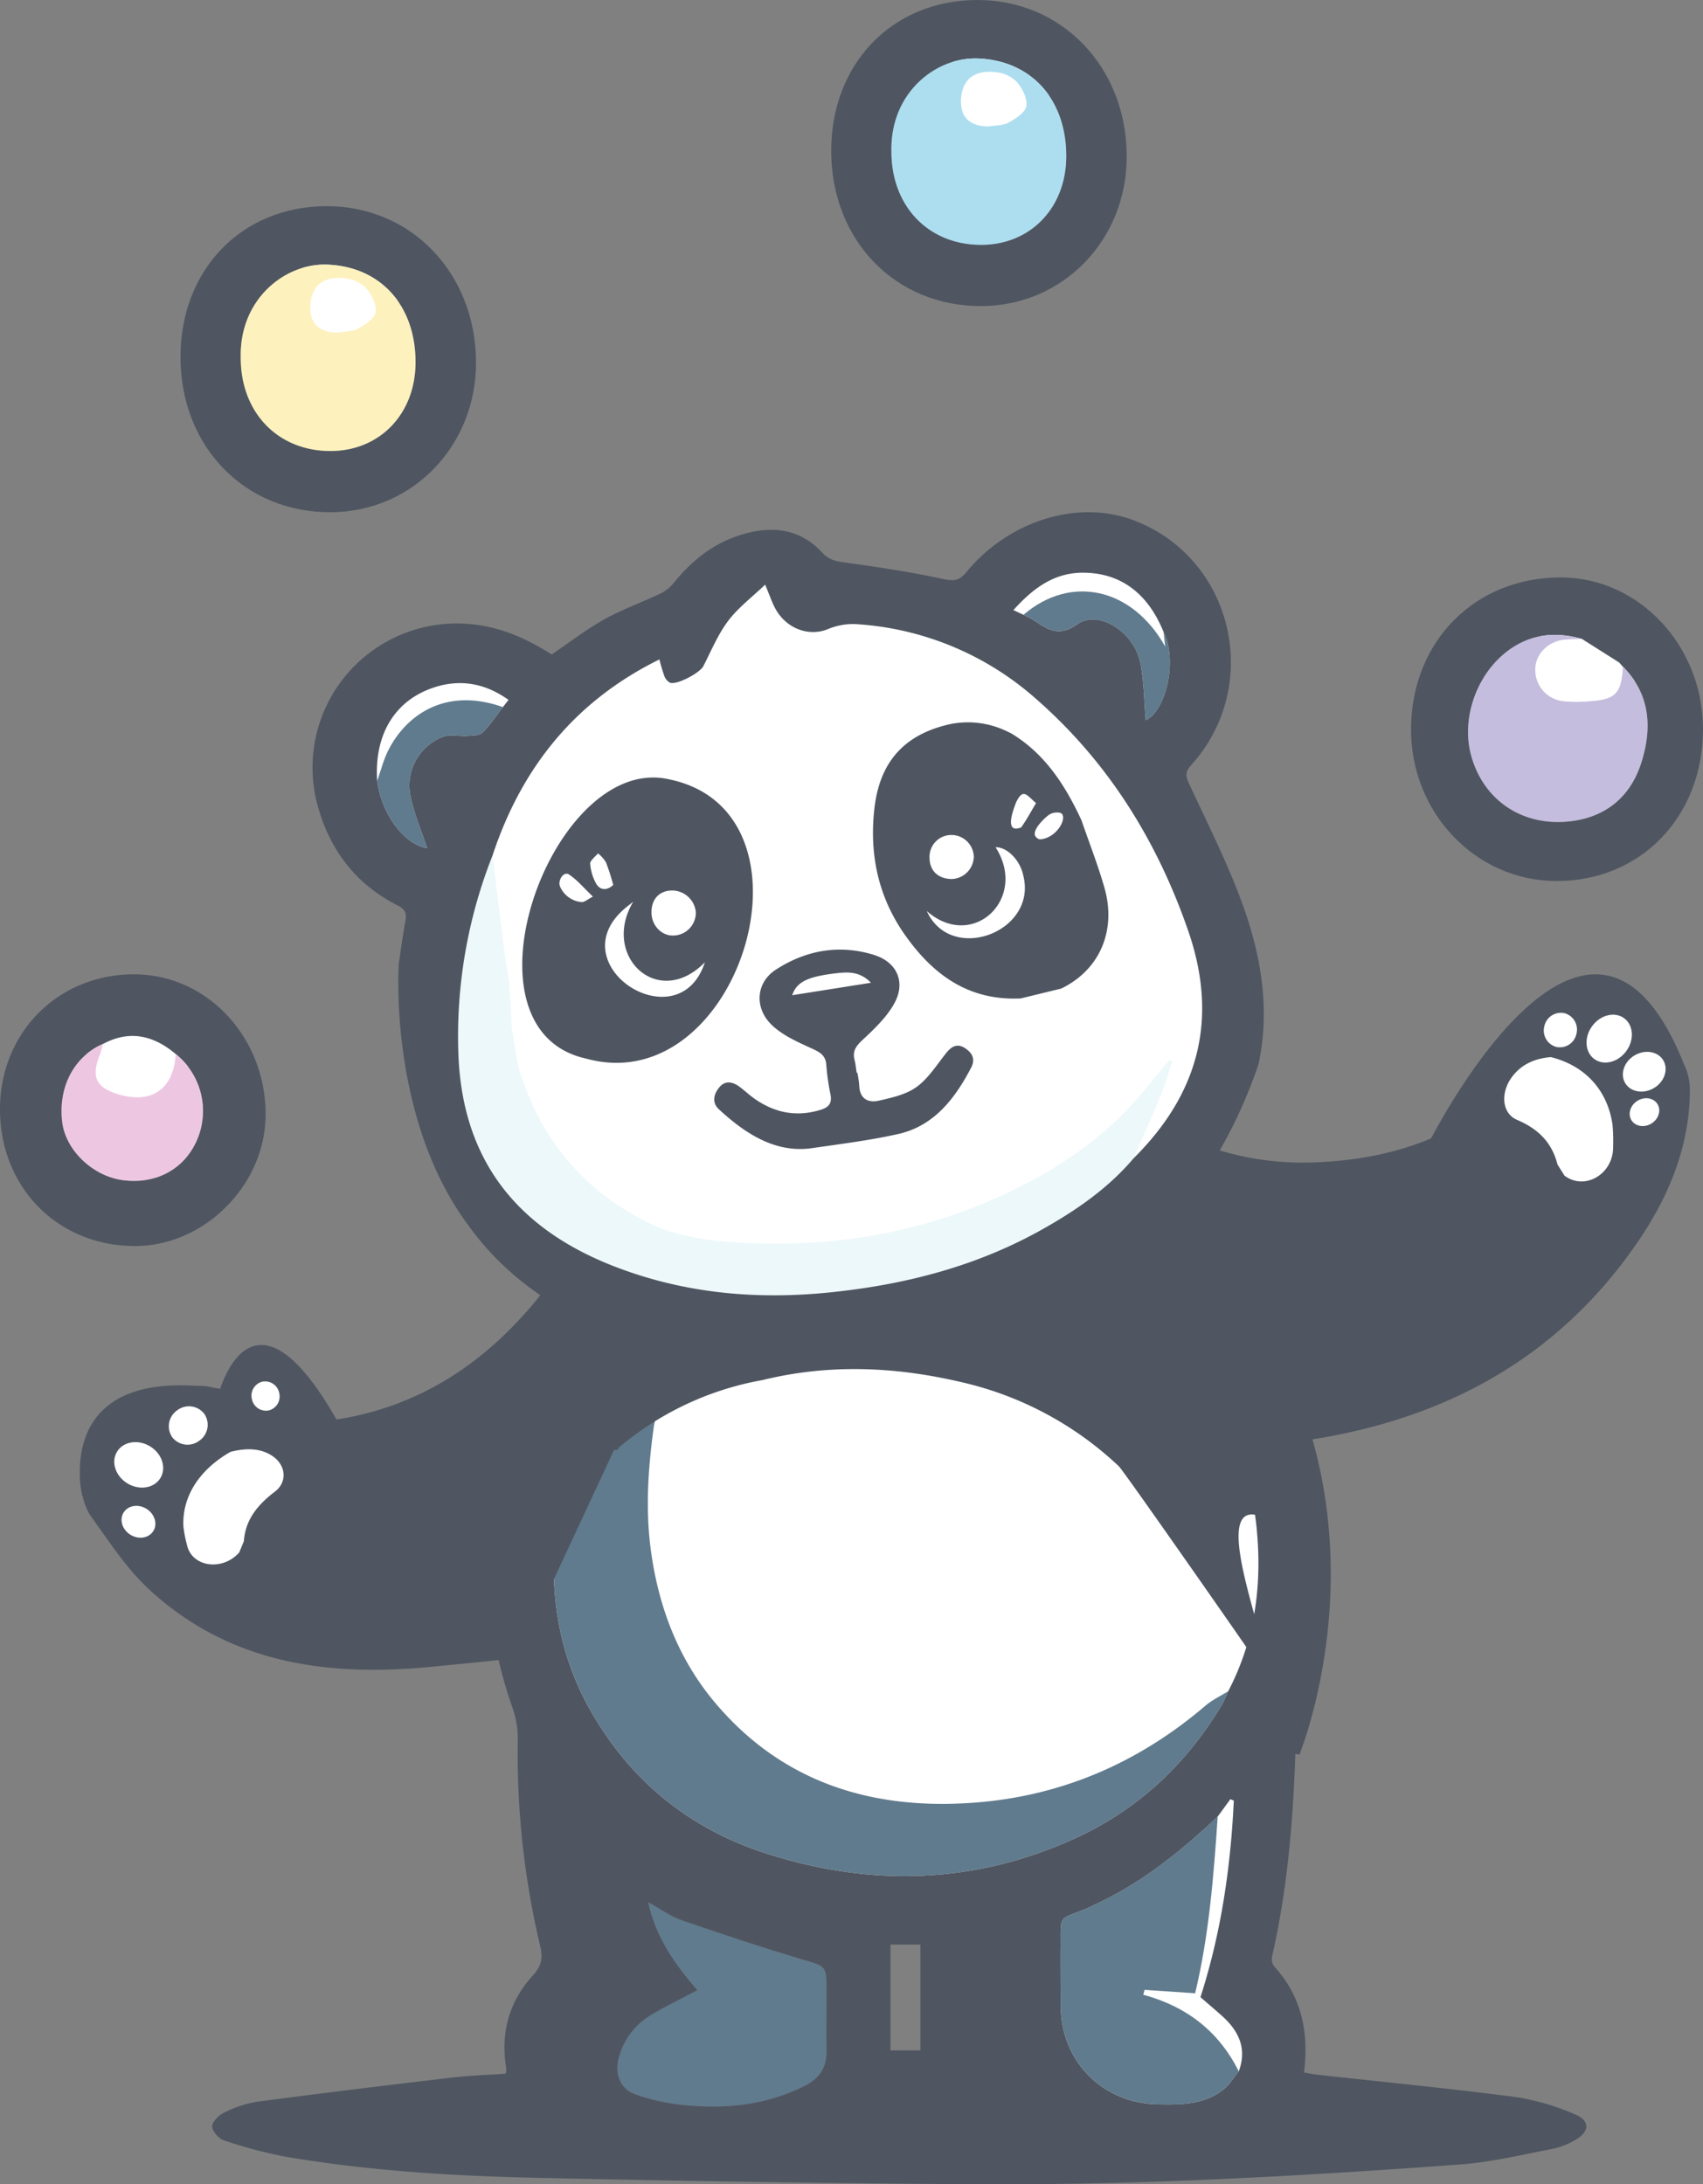 <?xml version="1.0" encoding="UTF-8"?> <svg xmlns="http://www.w3.org/2000/svg" xmlns:xlink="http://www.w3.org/1999/xlink" width="550.82" height="706.466" viewBox="0 0 550.82 706.466"><rect x="0" y="0" width="550.82" height="706.466" fill="#808080" stroke="none"/><defs><clipPath id="clip-path"><path id="Pfad_294" data-name="Pfad 294" d="M0-3420.238H550.82V-4126.7H0Z" transform="translate(0 4126.704)" fill="#c4bdde"></path></clipPath><clipPath id="clip-path-2"><path id="Pfad_307" data-name="Pfad 307" d="M0-3420.238H550.82V-4126.7H0Z" transform="translate(0 4126.704)" fill="none"></path></clipPath></defs><g id="Gruppe_262" data-name="Gruppe 262" transform="translate(0 4126.704)"><g id="Gruppe_340" data-name="Gruppe 340" transform="translate(0 -4126.704)" clip-path="url(#clip-path)"><g id="Gruppe_308" data-name="Gruppe 308" transform="translate(302.568 15.146)"><path id="Pfad_262" data-name="Pfad 262" d="M-89.125-166.322c10.167,0,18.409-7.691,18.409-17.177s-8.242-17.177-18.409-17.177-18.409,7.691-18.409,17.177,8.242,17.177,18.409,17.177" transform="translate(107.534 200.676)" fill="#fff"></path></g><g id="Gruppe_309" data-name="Gruppe 309" transform="translate(92.102 81.823)"><path id="Pfad_263" data-name="Pfad 263" d="M-89.125-166.322c10.167,0,18.409-7.691,18.409-17.177s-8.242-17.177-18.409-17.177-18.409,7.691-18.409,17.177,8.242,17.177,18.409,17.177" transform="translate(107.534 200.676)" fill="#fff"></path></g><g id="Gruppe_310" data-name="Gruppe 310" transform="translate(170.272 432.703)"><path id="Pfad_264" data-name="Pfad 264" d="M-145.219-74.277s-30,21.2-30,24.769,14.979,93.863,14.979,93.863,58.348,42.118,64.01,42.118,70.73,5,70.73,5l8.258,71.99,85.988,8s3.829-34,.008-35.995-15.006-19-15.006-19l9.527-42.994L70.543,33.48,63.279-66.506-32.235-89.619Z" transform="translate(175.215 89.619)" fill="#fff"></path></g><g id="Gruppe_311" data-name="Gruppe 311" transform="translate(70.602 435.005)"><path id="Pfad_265" data-name="Pfad 265" d="M0-78.431s10.593-42.6,39.608,10.363-11.284,7.6-11.284,7.6L6.448-66.687Z" transform="translate(0 94.631)" fill="#4f5661"></path></g><g id="Gruppe_312" data-name="Gruppe 312" transform="translate(25.82 448.046)"><path id="Pfad_266" data-name="Pfad 266" d="M-3.865-172.492s-9.441-38.456,36.614-35.463c41.214,2.679-1.382,28.094-1.382,28.094Z" transform="translate(4.663 208.12)" fill="#4f5661"></path></g><g id="Gruppe_313" data-name="Gruppe 313" transform="translate(179.084 455.015)"><path id="Pfad_267" data-name="Pfad 267" d="M-1056.21-445.346c-2.46,1.538-5.162,2.793-7.343,4.657-21.138,18.067-45.56,28.856-73.159,31.239-33.338,2.878-63.082-5.689-85.406-32.124-11.894-14.085-18.332-30.969-20.815-49.283-1.826-13.471-.885-26.878.97-40.254a55.6,55.6,0,0,1,1.582-6.224c-9.426,5.051-18.871,10.065-28.245,15.21a4.436,4.436,0,0,0-1.861,2.707c-5.794,27.409-6.523,54.361,7.757,79.811,13.019,23.2,32.416,38.9,57.609,46.879,33.769,10.7,67.29,9.715,99.745-5.215,20.209-9.3,35.8-24.035,47.2-43.158a43.73,43.73,0,0,0,1.969-4.247" transform="translate(1274.375 537.334)" fill="#607b8e"></path></g><g id="Gruppe_314" data-name="Gruppe 314" transform="translate(343.019 587.513)"><path id="Pfad_268" data-name="Pfad 268" d="M-246.091,0c-11.723,11.049-24.15,21.123-38.84,28.067-1.166.551-2.319,1.135-3.5,1.643-9.217,3.959-8.458,1.332-8.481,12.988-.012,6.307,0,12.615.068,18.922.2,17.749,13.657,31.151,31.409,31.464,7.535.133,15.047.146,21.3-4.878,1.923-1.546,3.252-3.832,4.853-5.779-6.427-12.939-16.889-21-30.886-24.783l.429-1.573,16.353,1.1c4.478-18.638,6-37.89,7.3-57.171" transform="translate(296.922)" fill="#607b8e"></path></g><g id="Gruppe_315" data-name="Gruppe 315" transform="translate(199.688 615.214)"><path id="Pfad_269" data-name="Pfad 269" d="M-48.1,0c2.614,11.724,8.846,20.291,15.943,28.46C-37.527,31.312-42.5,33.7-47.21,36.525A22.85,22.85,0,0,0-57.45,49.843c-1.589,5.173.03,10.377,5.03,12.242a65.7,65.7,0,0,0,16.571,3.6c13.3,1.273,26.278-.147,38.46-6.3,4.741-2.4,7.085-5.95,7-11.276-.1-6.447,0-12.9,0-19.346,0-8.326-.119-7.934-7.908-10.261C-11.44,14.578-24.467,10.231-37.442,5.763-40.855,4.588-43.892,2.318-48.1,0" transform="translate(58.038)" fill="#607b8e"></path></g><g id="Gruppe_316" data-name="Gruppe 316" transform="translate(68.633 426.888)"><path id="Pfad_270" data-name="Pfad 270" d="M-.007-1262.745c.07-1.577,2.18-3.636,3.892-4.447a36.509,36.509,0,0,1,10.548-3.489c21-2.784,42.033-5.338,63.072-7.82,5.8-.684,11.656-.857,17.321-1.253.188-.465.291-.6.287-.731A13.686,13.686,0,0,0,95-1282.16c-1.726-11.185,1.191-21.18,8.739-29.41,2.864-3.123,3.213-5.716,2.34-9.454a270.654,270.654,0,0,1-7.258-66.932,29.316,29.316,0,0,0-1.65-10c-5.157-14.765-8.1-29.867-7.664-45.54a193.352,193.352,0,0,1,8.259-51.64c.831-2.7.819-4.547-.17-6.127l46.269,6.124c-9.238,4.948-18.493,9.866-27.679,14.908a4.434,4.434,0,0,0-1.861,2.707c-5.794,27.409-6.523,54.361,7.757,79.811,13.019,23.2,32.415,38.9,57.61,46.879,33.769,10.7,67.289,9.715,99.744-5.215,20.209-9.3,35.8-24.035,47.2-43.158a43.723,43.723,0,0,0,1.969-4.246c8.837-16.9,11.092-34.958,9.107-53.662-.63-5.932-1.917-11.8-3.058-17.668-.231-1.185-1.161-2.234-1.768-3.345-3.678-16.792,4.364-20.169-4.281-35.891,8.876-.609,5.84-10.92,10.273-9.4.128.209.239.406.368.616,39.41,64.256,15.879,130.867,12.4,139.868-.44-.095-.877-.2-1.319-.288-.75,22.3-2.638,44.225-7.589,65.8a3.987,3.987,0,0,0,.852,3.074c8.7,9.621,11.169,21,9.538,34.2,1.589.272,2.815.548,4.057.685,21.48,2.373,43,4.465,64.423,7.249a77.643,77.643,0,0,1,19.238,5.633c4.836,1.995,4.672,5.607.137,8.177a24.089,24.089,0,0,1-7.13,2.887c-9.968,1.9-19.93,4.345-30,5.089-29.119,2.153-58.276,3.987-87.45,5.17q-37.163,1.506-74.394,1.224-68.811-.5-137.615-2.065c-26.935-.6-53.847-2.27-80.465-6.777a146.938,146.938,0,0,1-20.28-5.38c-1.629-.524-3.715-3-3.65-4.489m274.391-57.5c-.012,6.308,0,12.615.068,18.922.2,17.749,13.657,31.151,31.409,31.464,7.534.133,15.047.146,21.3-4.878,1.923-1.546,3.252-3.832,4.853-5.779,2.752-7.369.01-13.085-5.437-17.961-2.226-1.993-4.51-3.922-6.948-6.037,6.632-20.6,9.781-41.916,10.782-63.568l-1.087-.477-4.112,5.617c-11.723,11.049-24.151,21.123-38.84,28.067-1.166.551-2.318,1.135-3.5,1.643-9.217,3.959-8.459,1.332-8.481,12.988M219.389-1287.3h9.671v-34.226h-9.671Zm-82.725,14.143a65.706,65.706,0,0,0,16.571,3.6c13.3,1.272,26.278-.148,38.46-6.3,4.741-2.4,7.085-5.95,7-11.277-.1-6.447,0-12.9,0-19.346,0-8.326-.119-7.934-7.908-10.26-13.147-3.926-26.174-8.273-39.149-12.741-3.413-1.175-6.45-3.445-10.66-5.763,2.614,11.724,8.847,20.291,15.943,28.46-5.368,2.852-10.338,5.244-15.052,8.064a22.852,22.852,0,0,0-10.24,13.319c-1.589,5.173.031,10.377,5.031,12.242" transform="translate(0.009 1523.572)" fill="#4f5661"></path></g><g id="Gruppe_317" data-name="Gruppe 317" transform="translate(25.904 325.307)"><path id="Pfad_271" data-name="Pfad 271" d="M-2437.027-372.778c10.093-14.608,17.01-30.625,17.3-48.95.188-11.849-7.83-18.2-18.946-14.7-4.275,1.347-8.257,3.663-12.372,5.537l-.847.473c0-.434,0-.868,0-1.3,1.6-13.137-4.269-19.846-15.6-17.648a15.531,15.531,0,0,0-11.722,9.73,67.391,67.391,0,0,0-4.08,15.865,11.775,11.775,0,0,1-5.537,9c-15.8,10.589-33.382,14.889-51.98,15.623a93.82,93.82,0,0,1-31.93-4.129c.992-1.823-17.924-.922-17.164-2.236.738-1.278,14.039-5.731,14.738-7.02-7.181-2.184-8.672-3.843-15.441-5.84-6.986,10.4-16.288,18.487-26.461,25.649-29.792,20.975-63.161,27.778-98.738,25.749a117.331,117.331,0,0,1-52.419-15.282l-23.489,9.974c.794.591,1.558,1.2,2.37,1.782,1.659,1.186,3.263,2.453,5.074,3.819-3.153,4.462-5.764,8.711-8.9,12.507-20.4,24.662-46.074,38.562-78.03,39.424-5.463.148-9.887-1.986-14.3-5.412a32.862,32.862,0,0,0-13.375-6.441c-9.556-1.827-15.968,6.984-12.478,16.229.356.944.762,1.868,1.464,3.581-2.37,0-4.174.158-5.942-.031-4.323-.463-8.635-1.582-12.942-1.535-7.6.083-12.683,6.33-11.459,13.958.552,3.439,1.5,7.216,3.471,9.939,5.864,8.12,11.45,16.779,18.7,23.467,26.347,24.3,58.449,28.33,92.125,24.923,3.174-.321,23.832-2.285,26.933-2.83l31.318-67.241.965.054a5.442,5.442,0,0,1,1.015-1.175,98.508,98.508,0,0,1,46.023-21.462c21.407-5.26,42.77-4.367,64.073.611a109.564,109.564,0,0,1,51.182,27.27c1.622,1.528,45.269,64.143,46.288,65.823,6.8,1.8-18.848-54.8-1.315-49.94-1.6-7.723-3.135-15.352-4.345-22.563,13.722-.782,9.236-.012,21.709-1.975,43.126-6.787,79.394-26.132,105.054-63.274" transform="translate(2940.406 449.777)" fill="#4f5661"></path></g><g id="Gruppe_318" data-name="Gruppe 318" transform="translate(268.842 0)"><path id="Pfad_272" data-name="Pfad 272" d="M0-237.633c-.154-28.331,19.616-48.955,47.053-49.084,27.467-.129,48.385,21.581,48.529,50.366.136,27.107-20.464,48.474-46.887,48.633C20.865-187.551.153-208.782,0-237.633m19.484-.033c-.008,17.682,12,30.151,29.034,30.141,16-.009,27.529-12.067,27.509-28.761-.022-18.684-11.708-30.98-28.76-31.519-13.39-.423-28.258,11.075-27.783,30.14" transform="translate(0.005 286.717)" fill="#4f5661"></path></g><g id="Gruppe_319" data-name="Gruppe 319" transform="translate(58.376 66.677)"><path id="Pfad_273" data-name="Pfad 273" d="M0-237.633c-.154-28.331,19.616-48.955,47.053-49.084,27.467-.129,48.385,21.581,48.529,50.366.136,27.107-20.464,48.474-46.887,48.633C20.865-187.551.153-208.782,0-237.633m19.484-.033c-.008,17.682,12,30.151,29.034,30.141,16-.009,27.529-12.067,27.509-28.761-.022-18.684-11.708-30.98-28.76-31.519-13.39-.423-28.258,11.075-27.783,30.14" transform="translate(0.005 286.717)" fill="#4f5661"></path></g><g id="Gruppe_320" data-name="Gruppe 320" transform="translate(378.91 348.186)"><path id="Pfad_274" data-name="Pfad 274" d="M0-16.08,2.016-19.4,0-16.08" transform="translate(0 19.401)" fill="#607b8e"></path></g><g id="Gruppe_321" data-name="Gruppe 321" transform="translate(514.418 343.366)"><path id="Pfad_275" data-name="Pfad 275" d="M-4.113-4.022l-.847.472c0-.434,0-.868,0-1.3l.849.831" transform="translate(4.962 4.853)" fill="#fff"></path></g><g id="Gruppe_322" data-name="Gruppe 322" transform="translate(288.316 18.901)"><path id="Pfad_276" data-name="Pfad 276" d="M-.054-145.97c-.475-19.064,14.393-30.563,27.783-30.14,17.051.539,28.738,12.835,28.76,31.519.02,16.695-11.512,28.752-27.509,28.761C11.95-115.819-.061-128.288-.054-145.97m31.668-8.164c2.124-.386,4.514-.277,6.306-1.282,2.253-1.263,5.3-3.209,5.655-5.277.4-2.38-1.253-5.662-2.973-7.717a10.925,10.925,0,0,0-6.5-3.213c-4.058-.558-8.464.04-10.538,4.135a12.238,12.238,0,0,0-.713,8.372c1.21,3.834,4.822,5.044,8.768,4.982" transform="translate(0.065 176.121)" fill="#addef0"></path></g><g id="Gruppe_323" data-name="Gruppe 323" transform="translate(77.849 85.578)"><path id="Pfad_277" data-name="Pfad 277" d="M-.054-145.97c-.475-19.064,14.393-30.563,27.783-30.14,17.051.539,28.738,12.835,28.76,31.519.02,16.695-11.512,28.752-27.509,28.761C11.95-115.819-.061-128.288-.054-145.97m31.668-8.164c2.124-.386,4.514-.277,6.306-1.282,2.253-1.263,5.3-3.209,5.655-5.277.4-2.38-1.253-5.662-2.973-7.717a10.925,10.925,0,0,0-6.5-3.213c-4.058-.558-8.464.04-10.538,4.135a12.238,12.238,0,0,0-.713,8.372c1.21,3.834,4.822,5.044,8.768,4.982" transform="translate(0.065 176.121)" fill="#fdf1be"></path></g><g id="Gruppe_324" data-name="Gruppe 324" transform="translate(491.99 201.501)"><path id="Pfad_278" data-name="Pfad 278" d="M-89.125-166.322c10.167,0,18.409-7.691,18.409-17.177s-8.242-17.177-18.409-17.177-18.409,7.691-18.409,17.177,8.242,17.177,18.409,17.177" transform="translate(107.534 200.676)" fill="#fff"></path></g><g id="Gruppe_325" data-name="Gruppe 325" transform="translate(456.385 186.759)"><path id="Pfad_279" data-name="Pfad 279" d="M-457.193-238.661c-.113,28.236-20.275,48.988-47.5,48.9-26.079-.089-47.083-22.146-46.931-49.285.159-28.29,20.7-48.986,48.542-48.908,25.334.071,46,22.271,45.892,49.3m-26.116-20.649-1.012-1.146-12.068-7.638c-7.114-2-14.084-1.858-20.7,1.781-12.2,6.716-18.839,22.829-15.018,36.248,3.969,13.94,16.044,22.381,30.968,21.082,11.773-1.025,20.248-7.452,23.938-18.877,3.622-11.215,3.052-22.2-5.89-31.242Z" transform="translate(551.628 287.957)" fill="#4f5661"></path></g><g id="Gruppe_326" data-name="Gruppe 326" transform="translate(474.827 205.336)"><path id="Pfad_280" data-name="Pfad 280" d="M-242.53-49.758c8.941,9.037,9.512,20.027,5.89,31.242C-240.331-7.091-248.805-.664-260.579.361c-14.924,1.3-27-7.142-30.968-21.082-3.821-13.42,2.813-29.533,15.018-36.248,6.615-3.64,13.585-3.778,20.7-1.781-1.848.084-3.7.1-5.543.264-5.21.463-9.351,4.549-9.5,9.3a10.163,10.163,0,0,0,9.2,10.625,45.624,45.624,0,0,0,7.425.067c9.324-.5,11.214-2.356,11.714-11.264" transform="translate(292.626 60.036)" fill="#c4bdde"></path></g><g id="Gruppe_327" data-name="Gruppe 327" transform="translate(523.692 214.26)"><path id="Pfad_281" data-name="Pfad 281" d="M-4.9-5.551-5.914-6.7-4.9-5.551" transform="translate(5.914 6.698)" fill="#607b8e"></path></g><g id="Gruppe_328" data-name="Gruppe 328" transform="translate(27.498 331.039)"><path id="Pfad_282" data-name="Pfad 282" d="M-80.539-131.24c9.188,0,16.636-6.068,16.636-13.554s-7.448-13.554-16.636-13.554-16.636,6.068-16.636,13.554,7.448,13.554,16.636,13.554" transform="translate(97.175 158.348)" fill="#fff"></path></g><g id="Gruppe_329" data-name="Gruppe 329" transform="translate(0 315.124)"><path id="Pfad_283" data-name="Pfad 283" d="M0-210.837c.036-24.727,18.816-43.579,43.383-43.549,23.6.029,42.607,20.343,42.523,45.46-.075,22.624-19.733,42.4-42.16,42.424C18.677-166.481-.037-185.446,0-210.837m56.849-17.75c-7.165-6.046-14.9-7.881-23.492-3.294-9.41,4.063-14.6,13.965-13.238,25.254,1.1,9.11,9.841,17.509,19.582,18.815,10.755,1.441,19.959-3.542,24.033-13.011a23.635,23.635,0,0,0-6.885-27.764" transform="translate(0 254.386)" fill="#4f5661"></path></g><g id="Gruppe_330" data-name="Gruppe 330" transform="translate(19.904 337.629)"><path id="Pfad_284" data-name="Pfad 284" d="M-178.863-15.95a23.634,23.634,0,0,1,6.885,27.764c-4.074,9.47-13.277,14.453-24.033,13.011-9.741-1.306-18.483-9.7-19.582-18.815-1.362-11.289,3.828-21.191,13.24-25.255-.4,1.322-.726,2.678-1.229,3.96C-206.163-8.7-204.6-5.233-198.023-3.126-186.862.453-179.616-4.4-178.863-15.95" transform="translate(215.808 19.245)" fill="#edc7e2"></path></g><g id="Gruppe_331" data-name="Gruppe 331" transform="translate(111.613 176.506)"><path id="Pfad_285" data-name="Pfad 285" d="M-1090.426-15.553l-24.8,17.883-34.428-.684-32.331-16.1-37.876,24.133-30.206,16.429-28.764-9.247-31.318,12.952s-6.193,26.628-5.443,30.881,26.566,33.406,26.566,33.406l-2.082,43.7,13.229,44.614,63.127,50.8,54.594,1.268s69.612-17.089,70.677-17.879,49.279-44.8,49.279-44.8l11.129-42.89L-1040.089,80.3l-14.108-28.81,12.965-18.636-1.833-30.875-22.316-20.742Z" transform="translate(1315.658 18.766)" fill="#fff"></path></g><g id="Gruppe_332" data-name="Gruppe 332" transform="translate(148.154 276.726)"><path id="Pfad_286" data-name="Pfad 286" d="M-80.385-200.769c-.554-3.6-1.184-7.187-1.646-10.8-1.31-10.219-2.551-20.447-3.819-30.672a158.76,158.76,0,0,0-11,64.85c1.459,34.327,19.539,56.134,50.711,68.138C-23.681-100.6-.4-98.522,23.458-100.98c24.178-2.491,47.282-8.415,68.576-20.4,10.948-6.161,21.249-13.24,29.466-22.949,3.038-7.021,6.169-14,9.074-21.079,1.359-3.311,2.281-6.8,3.4-10.212l-.988-.432c-3.329,4.033-6.577,8.138-10,12.087-12.425,14.326-27.952,24.333-45.065,32.078C53.15-120.677,27.061-116.01,0-116.813c-12.4-.369-24.924-1.357-36.217-7.075-20.183-10.219-33.742-26.387-40.62-47.936-1.5-4.684-1.864-9.727-2.751-14.605l-.8-14.339" transform="translate(96.989 242.239)" fill="#edf8fa"></path></g><g id="Gruppe_333" data-name="Gruppe 333" transform="translate(121.996 226.486)"><path id="Pfad_287" data-name="Pfad 287" d="M0-126.315c1.446,10.926,8.847,20.568,16.163,21.76-1.8-5.492-4.246-11.132-5.43-17.025A16.839,16.839,0,0,1,21.48-140.661c2.248-.828,5.058-.033,7.594-.213,1.719-.122,3.957-.084,5-1.1,2.5-2.431,4.429-5.445,6.588-8.224C21.72-156.885,9.176-147.259,3.6-136.229c-1.574,3.116-2.423,6.6-3.6,9.914" transform="translate(0 152.406)" fill="#607b8e"></path></g><g id="Gruppe_334" data-name="Gruppe 334" transform="translate(331.044 191.294)"><path id="Pfad_288" data-name="Pfad 288" d="M0-36.543C1.043-36,2.131-35.524,3.122-34.9c4.542,2.869,7.992,5.83,14.393,1.371C24.454-38.36,35.882-30.772,37.8-20.962,39-14.8,39.013-8.4,39.533-2.427,46.122-5.485,49.895-21.839,45.3-31l.533,4.728C35.046-45.434,15.2-49.6,0-36.543" transform="translate(0 44.091)" fill="#607b8e"></path></g><g id="Gruppe_335" data-name="Gruppe 335" transform="translate(231.009 307.133)"><path id="Pfad_289" data-name="Pfad 289" d="M-223.034-192.774c-.217-1.372-.33-2.771-.674-4.11-.71-2.759.344-4.4,2.445-6.366,3.883-3.628,7.971-7.474,10.463-12.051,3.694-6.786.793-13.253-6.585-15.561-11.246-3.518-22.105-1.55-31.841,4.792-6.425,4.185-7.017,12.459-1.11,18,3.6,3.375,8.517,5.49,13.106,7.6,2.536,1.165,4.183,2.217,4.377,5.207a75.581,75.581,0,0,0,1.345,9.487c.525,2.7-.369,4.11-3.005,4.944-7.893,2.5-15.062,1.067-21.692-3.637-1.7-1.2-3.2-2.675-4.892-3.888-2.143-1.539-4.509-1.932-6.344.286-1.816,2.2-2.527,4.93-.135,7.14,8.518,7.866,18.3,14.281,30.176,12.542,9.3-1.361,18.751-2.519,27.9-4.586,11.457-2.588,18.294-11.437,23.518-21.488,1.492-2.871.154-4.9-2.131-6.34-2.477-1.563-4.338-.394-6.03,1.738-3,3.784-5.692,8.115-9.487,10.879-3.379,2.461-7.991,3.487-12.218,4.447-3.521.8-6.245-.645-6.351-4.949a31.855,31.855,0,0,0-.624-4.119l-.212.033m-20.848-25.064c1.431-4.253,4.879-5.973,13.817-7.057,4-.486,7.994-.794,11.652,3.023l-25.469,4.034" transform="translate(269.103 232.593)" fill="#4f5661"></path></g><g id="Gruppe_336" data-name="Gruppe 336" transform="translate(101.078 165.678)"><path id="Pfad_290" data-name="Pfad 290" d="M-9.532-464.575a46.608,46.608,0,0,1,47.776-59.877c10.338.627,19.387,4.636,27.6,9.917,5.867-3.964,11.242-8.149,17.126-11.417s12.348-5.535,18.449-8.464a13.308,13.308,0,0,0,4.214-3.632c5.55-6.766,12.156-12.112,20.511-14.883,10.065-3.338,19.629-2.82,27.285,5.52,2.36,2.571,4.948,2.8,8.044,3.234,10.327,1.432,20.66,3,30.843,5.2,3.446.745,5.257.743,7.653-2.17,13.887-16.881,36.356-23.63,54.373-16.7,32.032,12.326,41.6,53.382,18.322,79.147-2.018,2.234-1.769,3.541-.629,6,6,12.948,12.5,25.746,17.342,39.135,6.143,17,8.843,34.3,5.086,51.612-2.762,8.179-9.408,25.341-20.666,40.027-11.648,14.567-26.309,25.549-42.469,34.61a156.551,156.551,0,0,1-44.946,16.965c-6.171,1.278-12.4,2.3-18.613,3.352l-.027-.119s-.46.137-1.256.337c-2.378.407-4.754.823-7.126,1.264-.263.049-.513.123-.773.178-19.156,2.494-86.168,1.547-119.242-43.962-26.34-34.787-22.961-84.728-22.961-84.728l-.048-.246.021.021c.8-5.23,1.34-9.614,2.177-13.941.488-2.521.03-3.889-2.5-5.175-13.052-6.622-21.41-17.1-25.566-31.214M215.2-528.893l3.262,1.523c1.044.545,2.131,1.02,3.122,1.646,4.543,2.869,7.993,5.83,14.393,1.371,6.94-4.834,18.367,2.753,20.281,12.564,1.2,6.163,1.217,12.558,1.737,18.535,6.589-3.059,10.362-19.412,5.763-28.577-5.082-12.506-13.85-19.049-25.841-19.153-9.48-.082-16.287,4.96-22.718,12.091M46.714-449.486a158.756,158.756,0,0,0-11,64.85C37.177-350.309,55.257-328.5,86.43-316.5c22.454,8.646,45.732,10.729,69.593,8.27,24.178-2.491,47.281-8.415,68.576-20.4,10.948-6.161,21.249-13.24,29.466-22.949,21.08-20.886,27.526-45.112,17.663-73.6-10.155-29.334-26.071-54.835-49.474-75.23a96.564,96.564,0,0,0-58.337-23.959,21.042,21.042,0,0,0-8.834,1.682c-6.082,2.43-13.346-.183-16.882-6.687-1.115-2.051-1.852-4.307-3.3-7.753-4.269,4.093-8.739,7.446-11.969,11.733-3.317,4.4-5.481,9.692-8.031,14.654-1.11,2.16-8.58,6.163-10.776,5.331a4.078,4.078,0,0,1-1.844-2.193,52.8,52.8,0,0,1-1.573-5.333c-27.39,13.492-44.623,35.08-53.993,63.445m-21.133-2.388c-1.8-5.492-4.246-11.132-5.43-17.025A16.839,16.839,0,0,1,30.9-487.98c2.248-.828,5.058-.034,7.594-.213,1.719-.122,3.957-.084,5-1.1,2.5-2.431,4.429-5.445,6.588-8.224l1.821-2.328c-7.328-5.243-15.192-6.756-23.443-4.238C15.227-500.049,8.4-488.747,9.418-473.635c1.447,10.926,8.847,20.568,16.163,21.76" transform="translate(11.5 560.535)" fill="#4f5661"></path></g><g id="Gruppe_337" data-name="Gruppe 337" transform="translate(282.357 233.604)"><path id="Pfad_291" data-name="Pfad 291" d="M-2.268-134.624c1.828-15.82,10.412-23.913,24.03-27.109a28.932,28.932,0,0,1,18.864,2.245l-.022-.024,1.34.652c11.014,6.645,17.52,16.864,22.746,28.1,2.5,7.266,5.311,14.445,7.431,21.818,3.885,13.51-1.2,26.434-13.963,32.637l-13.1,3.193c-16.872.795-28.427-7.645-37.575-20.719-8.676-12.4-11.428-26.237-9.747-40.789M53.917-132.3c-1.337,1.035-5.187,4.651-4.153,6.682a2.237,2.237,0,0,0,1.44,1.047c5.269-.239,8.89-6.568,7.093-8.32-.463-.451-2.253-.562-3.652.131a4.221,4.221,0,0,0-.727.459m-8.733,3.885c1.679-2.327,3.039-4.88,4.824-7.879-3.11-2.634-4.146-4.907-6.43-.3-.985,2.561-3.976,10.34,1.606,8.174m-22.3,16.685a7.4,7.4,0,0,0,6.992-7.228A7.257,7.257,0,0,0,23-125.967a7.059,7.059,0,0,0-7.446,7.3c.018,4.3,2.794,6.921,7.339,6.937m-8.221,10.36c7.793,17.24,35.715,6.807,31.237-11.35-.967-5.055-5.249-9.391-9-9.292,10.626,16.537-7.338,33.724-22.239,20.643" transform="translate(2.736 162.431)" fill="#4f5661"></path></g><g id="Gruppe_338" data-name="Gruppe 338" transform="translate(168.918 251.47)"><path id="Pfad_292" data-name="Pfad 292" d="M-219.3-.931c54.233,8.3,25.63,104.685-24.666,90.709-42.427-9.3-12-95.5,24.666-90.709m3.664,50.918a7.4,7.4,0,0,0,7.18-7.535,7.739,7.739,0,0,0-7.763-7.031c-4.193.08-6.738,2.951-6.575,7.419.148,4.076,3.4,7.321,7.158,7.146m-27-23.265a15.8,15.8,0,0,0,1.855,6.333c1.318,2.444,3.663,2.389,5.6.578a65.118,65.118,0,0,0-2.344-7.312,10.738,10.738,0,0,0-2.576-2.9c-.809.964-2.615,2.409-2.539,3.3m37.107,31.922c-15.186,15.494-33.683-2.1-23.148-19.628l-1.09.9C-254.81,58.4-214.179,85.21-205.531,58.643m-46.741-24.276a8.347,8.347,0,0,0,6.884,4.8c.912.07,1.9-.882,3.643-1.766-3.054-2.9-5.157-5.51-7.839-7.21-1.639-1.039-3.775,2.112-2.688,4.181" transform="translate(264.6 1.124)" fill="#4f5661"></path></g><g id="Gruppe_339" data-name="Gruppe 339" transform="translate(282.571 438.707)"><path id="Pfad_293" data-name="Pfad 293" d="M0,0" fill="#607b8e"></path></g></g><g id="Gruppe_341" data-name="Gruppe 341" transform="translate(282.571 -3687.997)"><path id="Pfad_295" data-name="Pfad 295" d="M0,0" fill="none" stroke="#2b2e34" stroke-width="9.772"></path></g><g id="Gruppe_353" data-name="Gruppe 353" transform="translate(0 -4126.704)" clip-path="url(#clip-path-2)"><g id="Gruppe_342" data-name="Gruppe 342" transform="translate(461.495 315.124)"><path id="Pfad_296" data-name="Pfad 296" d="M0-269.734s53.075-107.418,84.215-23.949L25.961-276.146Z" transform="translate(0 325.449)" fill="#4f5661"></path></g><g id="Gruppe_343" data-name="Gruppe 343" transform="translate(486.535 341.897)"><path id="Pfad_297" data-name="Pfad 297" d="M-170.473-140.612a58.484,58.484,0,0,0-.2-7.236c-1.656-11.2-8.913-19.052-19.947-21.808-5.165.443-9.6,2.311-12.72,6.64-3.528,4.9-3.189,11.533,1.8,13.663,6.9,2.945,11.266,7.309,13.079,14.437l2.258,3.6c6.6,4.961,15.816-.5,15.73-9.294" transform="translate(205.685 169.656)" fill="#fff"></path></g><g id="Gruppe_344" data-name="Gruppe 344" transform="translate(499.342 327.547)"><path id="Pfad_298" data-name="Pfad 298" d="M-19.778-53.644a5.482,5.482,0,0,0,6.46-4.275,5.482,5.482,0,0,0-3.932-6.675,5.481,5.481,0,0,0-6.46,4.275,5.482,5.482,0,0,0,3.932,6.674" transform="translate(23.863 64.725)" fill="#fff"></path></g><g id="Gruppe_345" data-name="Gruppe 345" transform="translate(513.151 328.179)"><path id="Pfad_299" data-name="Pfad 299" d="M-62.284-56.949c2.654-3.653,2.327-8.414-.73-10.635s-7.686-1.06-10.34,2.593-2.328,8.415.729,10.635,7.686,1.06,10.34-2.593" transform="translate(75.149 68.712)" fill="#fff"></path></g><g id="Gruppe_346" data-name="Gruppe 346" transform="translate(527.105 355.198)"><path id="Pfad_300" data-name="Pfad 300" d="M-34.231-39.525c2.32-1.449,3.177-4.263,1.913-6.284s-4.167-2.485-6.487-1.036-3.177,4.263-1.914,6.285,4.168,2.485,6.487,1.035" transform="translate(41.301 47.689)" fill="#fff"></path></g><g id="Gruppe_347" data-name="Gruppe 347" transform="translate(524.895 340.196)"><path id="Pfad_301" data-name="Pfad 301" d="M-48.814-56.632c3.4-2.042,4.736-6.054,2.989-8.961s-5.917-3.609-9.315-1.568-4.736,6.054-2.989,8.961,5.918,3.609,9.316,1.567" transform="translate(58.896 68.33)" fill="#fff"></path></g><g id="Gruppe_348" data-name="Gruppe 348" transform="translate(59.299 468.745)"><path id="Pfad_302" data-name="Pfad 302" d="M-5.7-149.715a40.419,40.419,0,0,1-1.148-5.935c-.48-9.625,5.066-18.339,15.2-24.148,5.065-1.313,9.691-1.234,13.5,1.267,4.312,2.828,5.215,8.322.8,11.665-6.11,4.622-9.515,9.577-9.942,15.945L11.2-147.27c-5.446,6.16-15.352,4.719-16.9-2.445" transform="translate(6.873 180.64)" fill="#fff"></path></g><g id="Gruppe_349" data-name="Gruppe 349" transform="translate(81.351 446.768)"><path id="Pfad_303" data-name="Pfad 303" d="M-27.172-45.53a4.652,4.652,0,0,1-5.483-3.628,4.652,4.652,0,0,1,3.337-5.665A4.652,4.652,0,0,1-23.834-51.2a4.653,4.653,0,0,1-3.337,5.665" transform="translate(32.784 54.935)" fill="#fff"></path></g><g id="Gruppe_350" data-name="Gruppe 350" transform="translate(54.587 454.854)"><path id="Pfad_304" data-name="Pfad 304" d="M-5.38-48.273a6.256,6.256,0,0,1,1.62-8.691A6.255,6.255,0,0,1,5-55.818a6.255,6.255,0,0,1-1.619,8.69A6.256,6.256,0,0,1-5.38-48.273" transform="translate(6.491 58.245)" fill="#fff"></path></g><g id="Gruppe_351" data-name="Gruppe 351" transform="translate(39.312 487.038)"><path id="Pfad_305" data-name="Pfad 305" d="M-13.822-45.2c-2.653-1.658-3.633-4.876-2.188-7.188s4.766-2.842,7.419-1.184S-4.958-48.7-6.4-46.388s-4.767,2.842-7.42,1.184" transform="translate(16.677 54.541)" fill="#fff"></path></g><g id="Gruppe_352" data-name="Gruppe 352" transform="translate(36.955 466.425)"><path id="Pfad_306" data-name="Pfad 306" d="M-20.8-64.771c-3.886-2.335-5.417-6.924-3.419-10.249s6.768-4.128,10.655-1.793,5.416,6.924,3.418,10.249-6.768,4.128-10.654,1.793" transform="translate(25.095 78.15)" fill="#fff"></path></g></g></g></svg> 